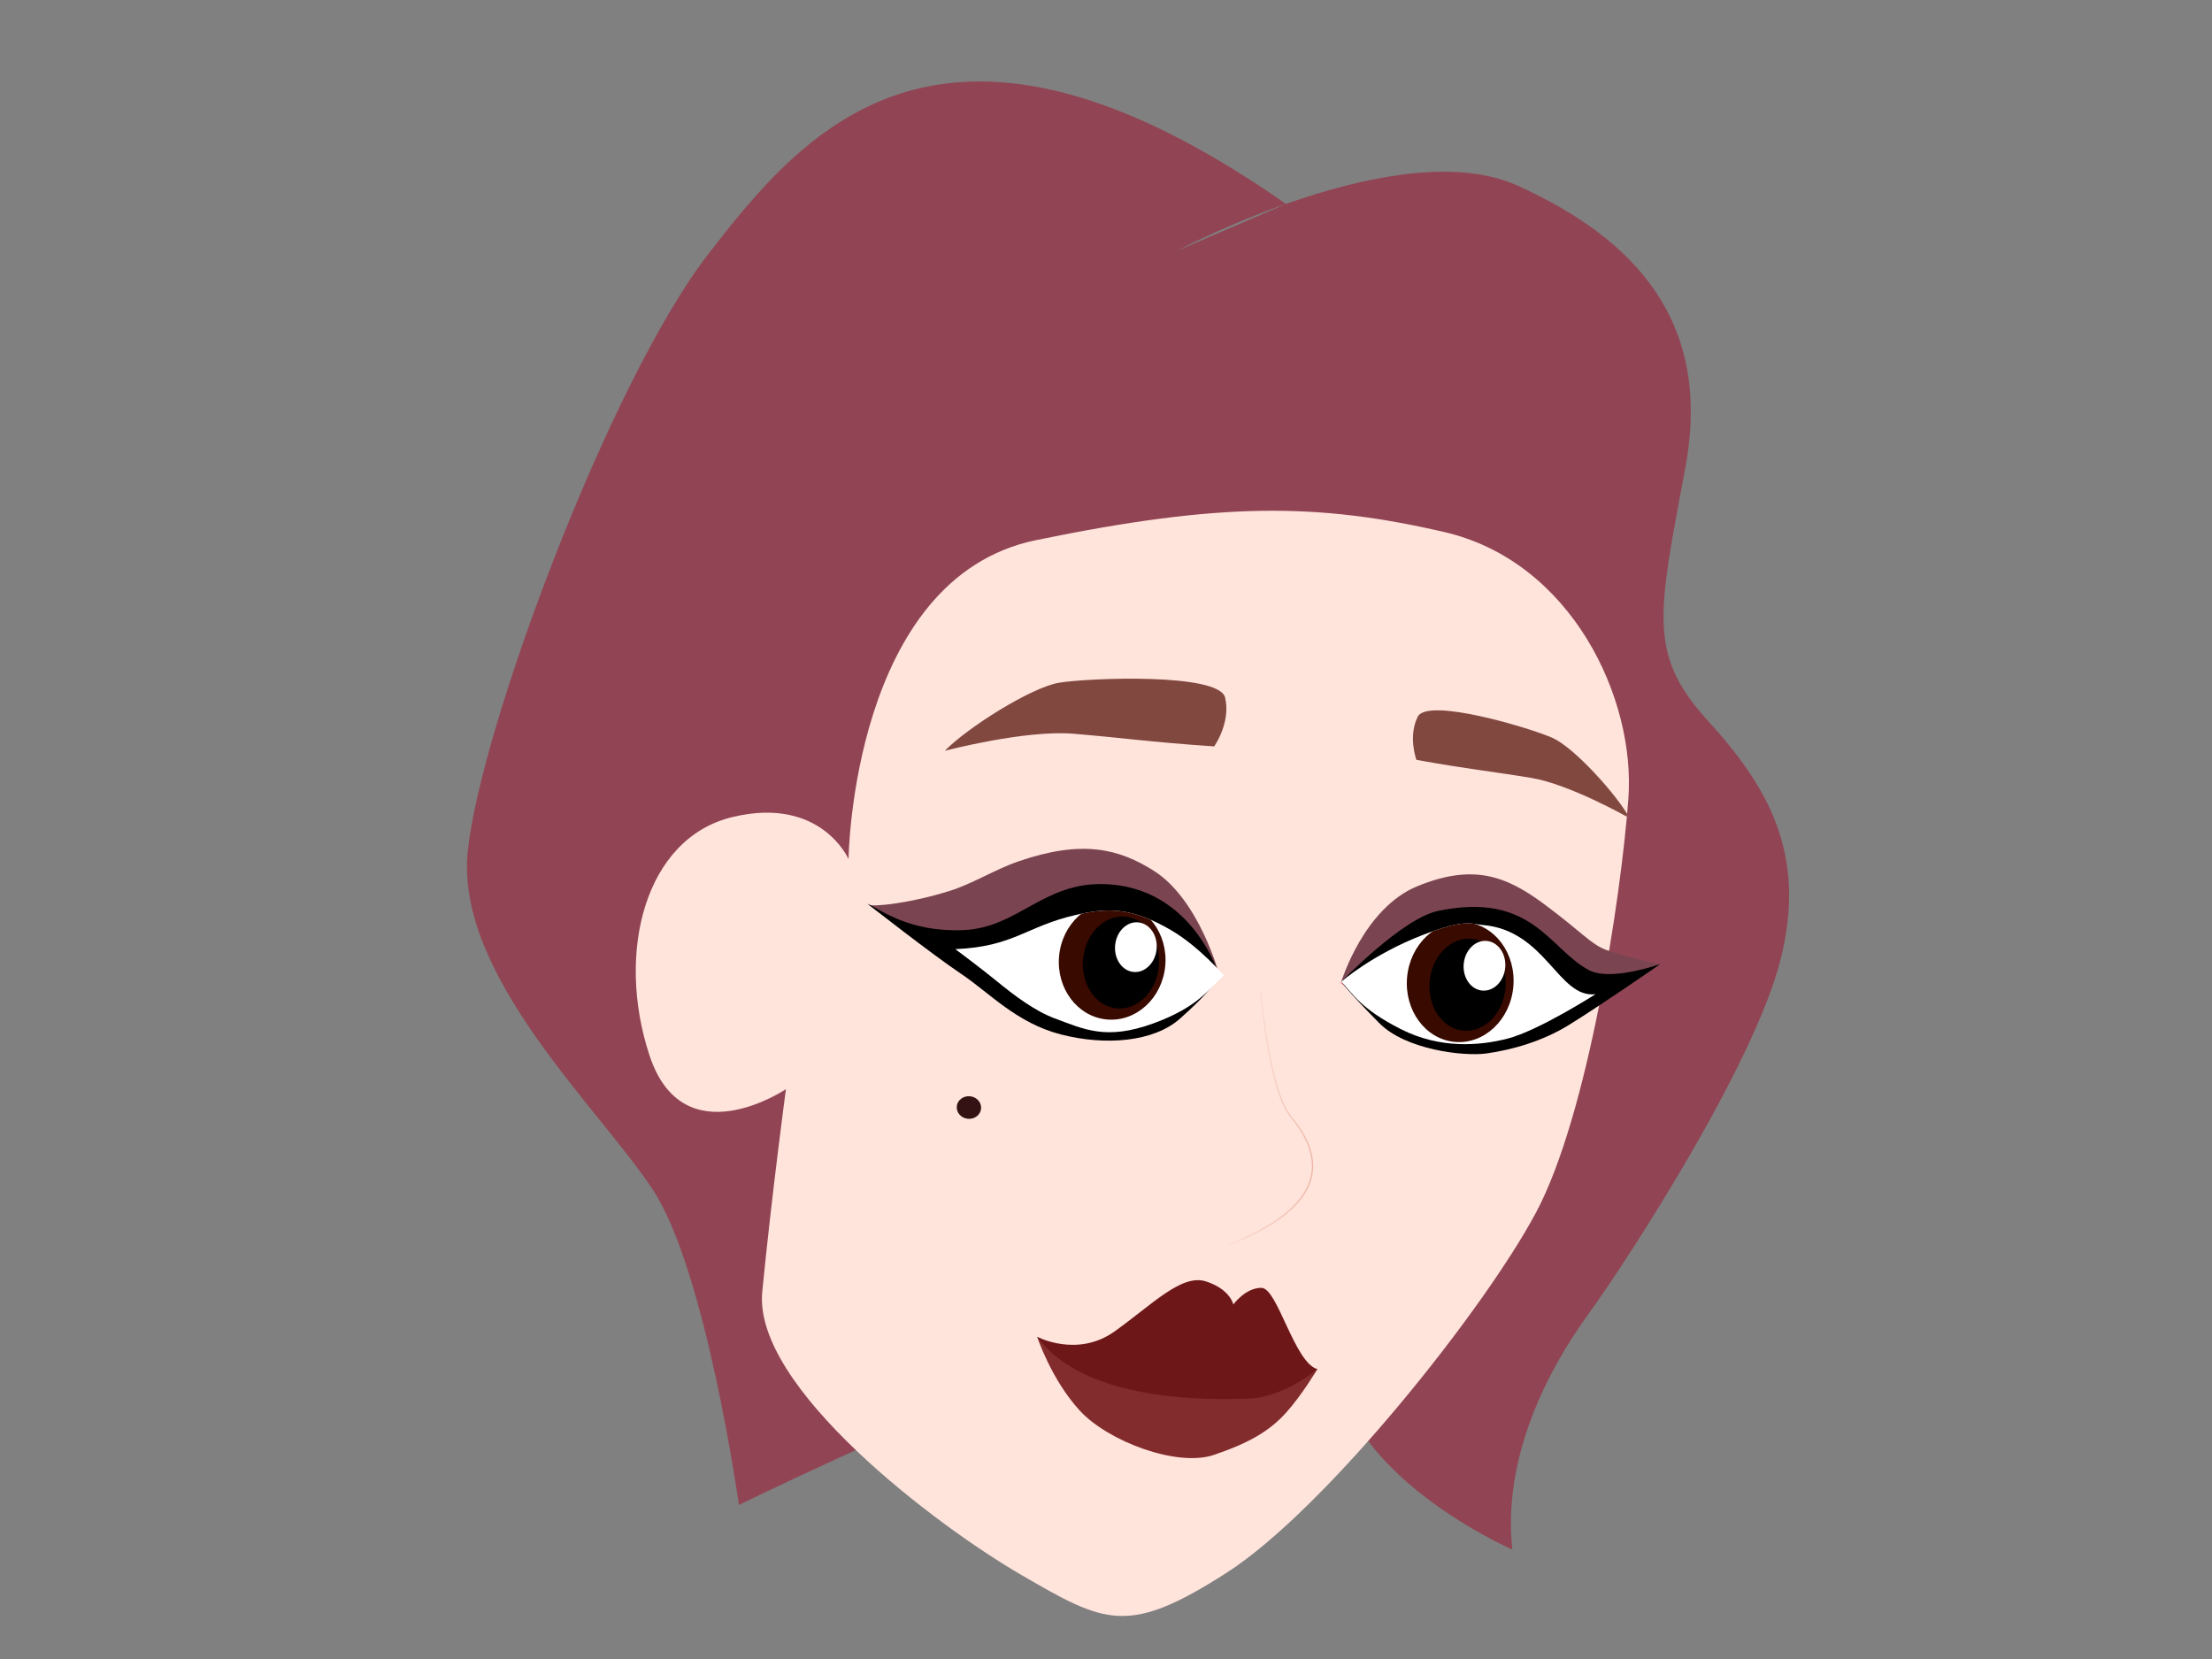 <?xml version="1.0" encoding="UTF-8" standalone="no"?> <svg xmlns="http://www.w3.org/2000/svg" xmlns:xlink="http://www.w3.org/1999/xlink" xmlns:serif="http://www.serif.com/" width="100%" height="100%" viewBox="0 0 2048 1536" xml:space="preserve" style="fill-rule:evenodd;clip-rule:evenodd;stroke-linecap:round;stroke-linejoin:round;stroke-miterlimit:1.5;"><rect x="0" y="0" width="2048" height="1536" fill="#808080" stroke="none"/> <g id="Слой5" transform="matrix(8.413,0,0,8.413,-5722.97,-5042.87)"> <g transform="matrix(0.996,0.091,-0.091,0.996,66.276,-69.734)"> <path d="M803.769,626.08C803.769,626.08 826.884,610.9 840.339,615.557C853.794,620.215 863.071,628.542 861.579,644.723C860.086,660.904 859.222,665.571 866.527,672.247C873.833,678.924 878.813,685.908 876.928,697.769C875.043,709.63 863.257,732.064 859.393,738.566C855.528,745.069 851.43,755.065 853.447,765.076C853.447,765.076 830.71,757.548 832.185,742.804C833.659,728.06 768.25,767.929 768.25,767.929C768.25,767.929 762.334,742.773 755.779,734.404C749.225,726.034 731.789,712.783 731.991,698.969C732.193,685.154 742.863,646.135 752.321,631.245C761.779,616.355 775.289,597.11 815.17,619.89" style="fill:rgb(145,69,84);"></path> </g> <g transform="matrix(0.996,0.091,-0.091,0.996,66.276,-69.734)"> <path d="M773.796,696.063C773.796,696.063 771.353,665.238 791.135,659.24C810.918,653.242 821.541,652.308 835.786,654.256C850.032,656.204 858.464,670.568 858.646,681.664C858.829,692.76 857.377,716.726 852.671,727.897C847.965,739.069 832.542,762.568 822.358,770.488C812.174,778.409 809.597,777.277 799.853,772.751C790.11,768.225 768.611,754.898 768.674,744.338C768.737,733.777 769.24,721.896 769.24,721.896C769.24,721.896 758.709,730.488 753.959,719.58C749.209,708.672 751.251,695.79 760.673,692.609C770.155,689.407 773.796,696.063 773.796,696.063Z" style="fill:rgb(255,228,220);"></path> <clipPath id="_clip1"> <path d="M773.796,696.063C773.796,696.063 771.353,665.238 791.135,659.24C810.918,653.242 821.541,652.308 835.786,654.256C850.032,656.204 858.464,670.568 858.646,681.664C858.829,692.76 857.377,716.726 852.671,727.897C847.965,739.069 832.542,762.568 822.358,770.488C812.174,778.409 809.597,777.277 799.853,772.751C790.11,768.225 768.611,754.898 768.674,744.338C768.737,733.777 769.24,721.896 769.24,721.896C769.24,721.896 758.709,730.488 753.959,719.58C749.209,708.672 751.251,695.79 760.673,692.609C770.155,689.407 773.796,696.063 773.796,696.063Z"></path> </clipPath> <g clip-path="url(#_clip1)"> <g> <path d="M815.559,704.977C815.559,704.977 812.618,696.979 807.381,694.294C803.33,692.216 799.205,691.559 792.423,694.615C789.949,695.73 787.671,697.497 785.225,698.522C780.965,700.306 777.015,701.048 776.518,700.865C775.736,700.578 783.382,704.442 783.382,704.442C783.382,704.442 801.774,711.242 801.502,711.267C801.23,711.292 806.057,710.663 806.057,710.663L812.542,708.062" style="fill:rgb(122,69,81);"></path> <path d="M815.535,705.003C815.535,705.003 811.784,695.724 802.192,696.232C795.363,696.594 793.095,701.89 787.085,702.691C781.168,703.479 777.912,701.322 776.294,700.749C776.294,700.749 783.897,705.664 787.241,707.484C790.584,709.304 793.843,712.351 798.858,713.155C803.873,713.959 809.057,713.028 811.681,710.256C814.305,707.484 815.395,705.802 815.535,705.003Z"></path> <g transform="matrix(-1.119,0.078,0.076,1.091,1691.32,-128.167)"> <path d="M829.983,704.395C829.983,704.395 832.462,701.549 835.228,699.966C839.152,697.72 841.511,697.811 844.624,698.61C849.476,699.856 850.645,701.943 856.385,702.317C856.385,702.317 853.7,704.284 852.348,705.374C850.466,706.89 848.427,708.379 846.493,709.066C843.592,710.098 841.403,711.187 836.821,709.363C832.239,707.538 831.374,705.607 829.983,704.395Z" style="fill:white;"></path> <clipPath id="_clip2"> <path d="M829.983,704.395C829.983,704.395 832.462,701.549 835.228,699.966C839.152,697.72 841.511,697.811 844.624,698.61C849.476,699.856 850.645,701.943 856.385,702.317C856.385,702.317 853.7,704.284 852.348,705.374C850.466,706.89 848.427,708.379 846.493,709.066C843.592,710.098 841.403,711.187 836.821,709.363C832.239,707.538 831.374,705.607 829.983,704.395Z"></path> </clipPath> <g clip-path="url(#_clip2)"> <g transform="matrix(-0.889,0.063,0.06,0.891,1549,21.787)"> <ellipse cx="844.009" cy="705.063" rx="5.868" ry="6.614" style="fill:rgb(57,10,0);"></ellipse> </g> <g transform="matrix(-0.889,0.063,0.062,0.912,1511.61,9.745)"> <g transform="matrix(1.238,0,0,1.234,-241.587,-163.776)"> <ellipse cx="844.984" cy="703.957" rx="3.384" ry="4.111"></ellipse> </g> <g transform="matrix(1,0,0,1,-39.841,1.015)"> <ellipse cx="845.821" cy="702.061" rx="2.293" ry="2.742" style="fill:white;"></ellipse> </g> </g> </g> </g> </g> <path d="M812.733,680.053C812.733,680.053 814.345,677.291 813.447,674.599C812.549,671.906 798.134,673.823 795.092,674.63C792.05,675.438 785.468,680.498 783.264,683.229C783.264,683.229 791.859,680.112 797.185,680.073C803.067,680.03 805.552,680.215 812.733,680.053Z" style="fill:rgb(129,72,64);"></path> <g transform="matrix(-0.819,-0.052,-0.054,0.861,1537.38,136.237)"> <path d="M812.733,680.053C812.733,680.053 814.345,677.291 813.447,674.599C812.549,671.906 798.134,673.823 795.092,674.63C792.05,675.438 785.468,680.498 783.264,683.229C783.264,683.229 791.859,680.112 797.185,680.073C803.067,680.03 805.552,680.215 812.733,680.053Z" style="fill:rgb(129,72,64);"></path> </g> <path d="M799.246,746.515C799.246,746.515 801.2,751.029 804.628,754.155C808.056,757.281 815.899,759.42 819.794,757.693C823.688,755.965 825.717,754.429 827.28,752.345C828.843,750.261 830.29,747.23 830.29,747.23L825.453,747.688L810.406,748.304C810.406,748.304 802.85,748.776 803.191,748.776" style="fill:rgb(131,44,45);"></path> <path d="M799.246,746.515C799.246,746.515 803.842,748.447 807.666,745.163C811.49,741.88 814.438,738.134 817.191,738.759C819.944,739.385 820.42,741.012 820.42,741.012C820.42,741.012 821.596,739.035 823.348,738.91C825.1,738.784 827.68,746.739 830.26,747.256C830.26,747.256 826.963,750.696 822.978,751.184C818.992,751.671 805.189,753.301 799.246,746.515Z" style="fill:rgb(109,23,24);"></path> <ellipse cx="789.476" cy="722.078" rx="1.343" ry="1.244" style="fill:rgb(52,17,18);"></ellipse> <path d="M820.32,706.571C820.32,706.571 822.161,717.128 824.821,719.829C827.481,722.53 831.695,728.218 819.501,734.438" style="fill:url(#_Linear3);stroke:url(#_Linear4);stroke-width:0.14px;"></path> </g> </g> <g transform="matrix(0.996,0.091,-0.091,0.996,66.276,-69.734)"> <path d="M829.023,704.563C829.023,704.563 830.725,696.28 836.411,693.329C842.207,690.32 845.924,691.277 850.363,693.966C854.802,696.655 855.953,697.945 857.706,698.421C859.46,698.896 863.204,699.429 863.789,699.442L861.195,700.875L846.03,709.468" style="fill:rgb(122,69,81);"></path> <g transform="matrix(0.971,-0.237,0.237,0.971,-150.903,206.705)"> <path d="M849.192,724.927L840.809,722.859L837.299,719.762L834.092,716.354" style="fill:rgb(255,142,153);"></path> </g> <path d="M829.023,704.563C829.023,704.563 835.06,697.014 838.911,695.837C849.093,692.724 851.51,698.98 856.098,700.838C858.097,701.648 861.971,700.258 863.802,699.433C863.802,699.433 857.586,704.641 854.325,707.076C851.706,709.031 848.489,710.309 845.639,710.972C843.188,711.541 836.757,711.383 833.595,708.719C829.714,705.45 829.023,704.563 829.023,704.563Z"></path> <path d="M829.023,704.563C829.023,704.563 832.116,701.284 837.463,698.633C842.013,696.377 842.743,696.946 843.912,696.933C850.919,696.856 852.966,704.25 857.004,703.386C857.004,703.386 851.118,707.958 847.794,709.14C844.893,710.171 840.579,710.98 835.997,709.156C831.415,707.331 830.413,705.775 829.023,704.563Z" style="fill:white;"></path> <clipPath id="_clip5"> <path d="M829.023,704.563C829.023,704.563 832.116,701.284 837.463,698.633C842.013,696.377 842.743,696.946 843.912,696.933C850.919,696.856 852.966,704.25 857.004,703.386C857.004,703.386 851.118,707.958 847.794,709.14C844.893,710.171 840.579,710.98 835.997,709.156C831.415,707.331 830.413,705.775 829.023,704.563Z"></path> </clipPath> <g clip-path="url(#_clip5)"> <g transform="matrix(1,0,0,1,-1.956,-1.654)"> <ellipse cx="844.009" cy="705.063" rx="5.868" ry="6.614" style="fill:rgb(57,10,0);"></ellipse> </g> <g> <g transform="matrix(1.238,0,0,1.234,-203.204,-165.053)"> <ellipse cx="844.984" cy="703.957" rx="3.384" ry="4.111"></ellipse> </g> <g transform="matrix(1,0,0,1,-1.272,-0.68)"> <ellipse cx="845.821" cy="702.061" rx="2.293" ry="2.742" style="fill:white;"></ellipse> </g> </g> </g> </g> </g> <defs> <linearGradient id="_Linear3" x1="0" y1="0" x2="1" y2="0" gradientUnits="userSpaceOnUse" gradientTransform="matrix(-10.049,-0.042,0.042,-10.049,828.207,724.212)"><stop offset="0" style="stop-color:rgb(255,228,220);stop-opacity:1"></stop><stop offset="1" style="stop-color:rgb(255,228,220);stop-opacity:0"></stop></linearGradient> <linearGradient id="_Linear4" x1="0" y1="0" x2="1" y2="0" gradientUnits="userSpaceOnUse" gradientTransform="matrix(-10.049,-0.042,0.042,-10.049,828.207,724.212)"><stop offset="0" style="stop-color:rgb(237,180,163);stop-opacity:1"></stop><stop offset="1" style="stop-color:rgb(237,180,163);stop-opacity:0"></stop></linearGradient> </defs> </svg> 